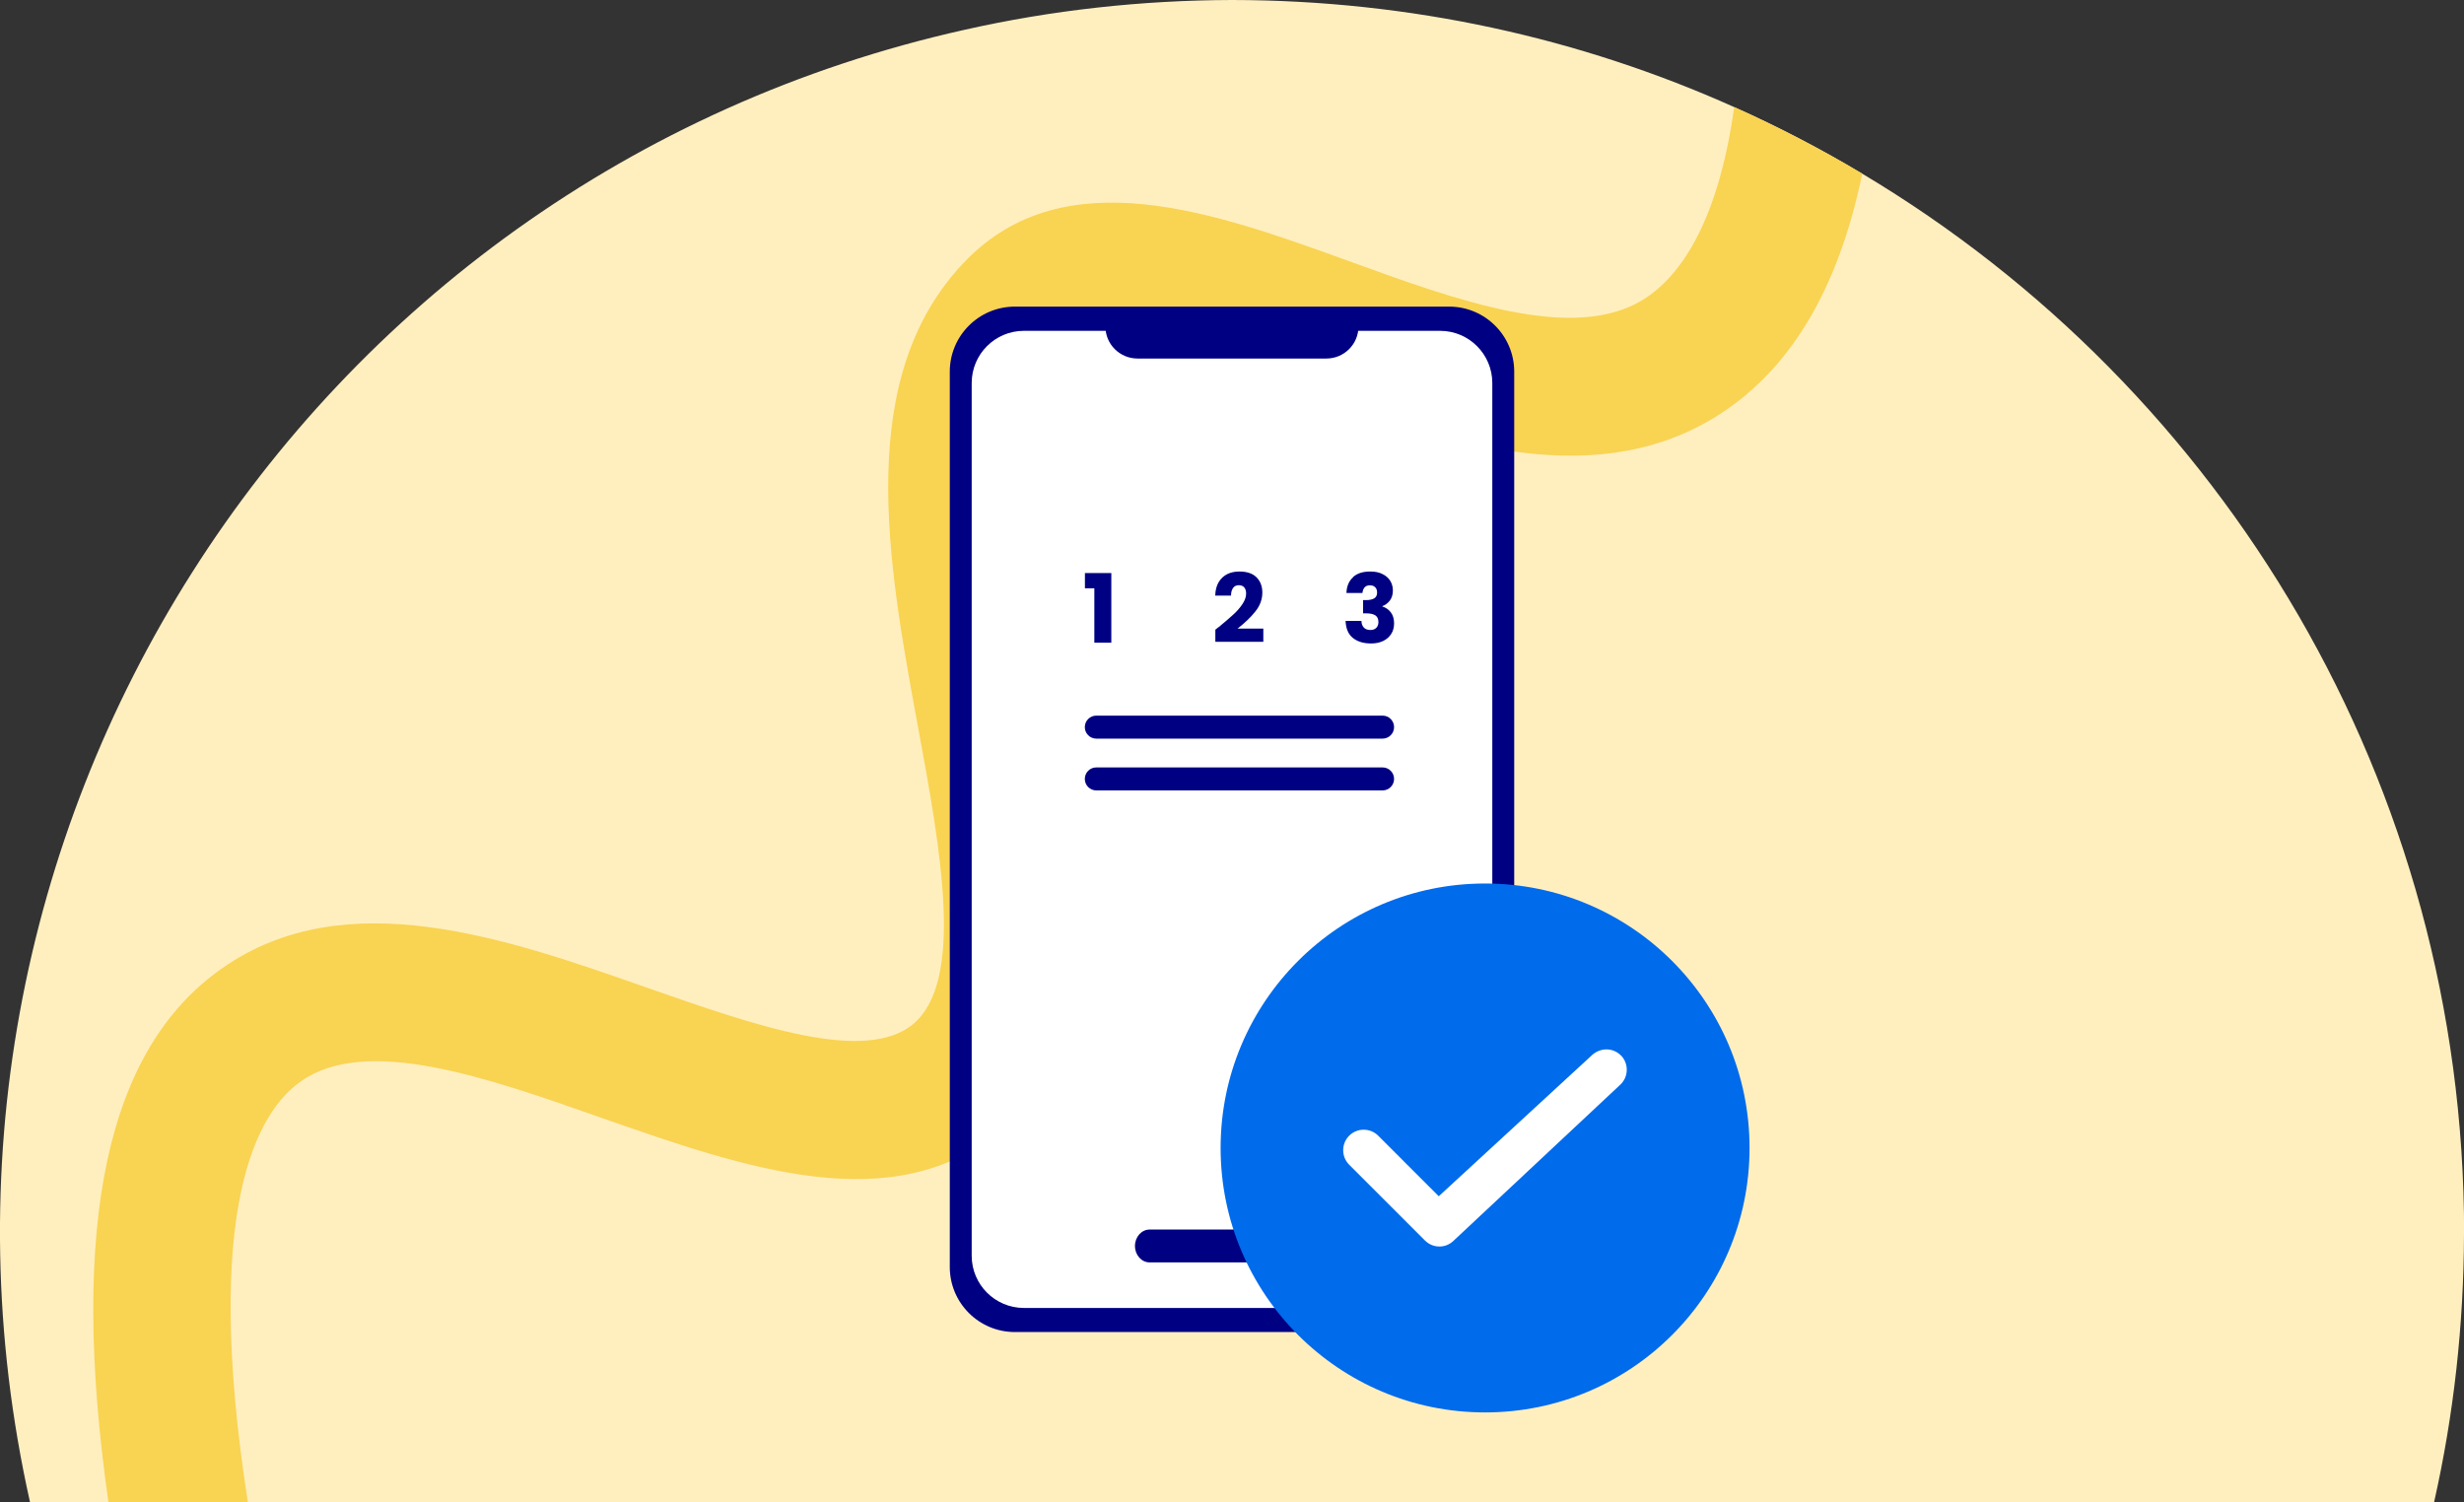<?xml version="1.0" encoding="UTF-8"?>
<svg xmlns="http://www.w3.org/2000/svg" xmlns:xlink="http://www.w3.org/1999/xlink" id="Layer_2" viewBox="0 0 225 137.17">
  <rect x="0" y="0" width="225" height="137.17" fill="#333333" stroke="none"/>
  <defs>
    <style>.cls-1{fill:none;}.cls-2{clip-path:url(#clippath);}.cls-3{fill:#f9d352;}.cls-4{fill:#006beb;}.cls-5{fill:#000082;}.cls-6{fill:#fff;}.cls-7{fill:#ffefbf;}.cls-8{clip-path:url(#clippath-1);}</style>
    <clipPath id="clippath">
      <rect class="cls-1" width="225" height="137.17"></rect>
    </clipPath>
    <clipPath id="clippath-1">
      <rect class="cls-1" width="225" height="137.17"></rect>
    </clipPath>
  </defs>
  <g id="Layer_2-2">
    <g id="simple_process">
      <g class="cls-2">
        <g class="cls-8">
          <path class="cls-7" d="M225,112.68c-.02,8.25-.92,16.45-2.73,24.49H2.74C-10.84,76.49,27.35,16.3,88.04,2.73,96.05,.92,104.28,.02,112.51,0c16.33,.02,31.85,3.5,45.85,9.78,4.03,1.8,7.93,3.84,11.69,6.08,32.94,19.66,54.98,55.67,54.96,96.82"></path>
          <path class="cls-3" d="M22.63,137.17c-4.22-27.13,.97-35.73,4.87-38.44,5.98-4.18,16.89-.36,27.45,3.36,13.07,4.57,26.57,9.32,36.45,1.11,10.41-8.65,7.55-24.17,4.78-39.2-2.31-12.55-4.7-25.54,1.03-31.41,3.4-3.5,12.65-.17,21.61,3.08,12.25,4.43,26.17,9.46,37.67,2.5,6.8-4.13,11.33-11.52,13.56-22.31-3.76-2.25-7.66-4.28-11.69-6.08-1.57,11.23-5.35,15.78-8.39,17.63-6.36,3.84-16.79,.08-26.86-3.59-12.13-4.39-25.85-9.36-34.94,0-10.24,10.55-7.11,27.51-4.36,42.47,2.12,11.46,4.28,23.29-.44,27.24-4.41,3.63-14.48,.1-24.24-3.32-12.9-4.53-27.55-9.67-38.8-1.82-10.6,7.36-14.04,23.42-10.43,48.79h12.74Z"></path>
          <path class="cls-5" d="M132.33,121.64h-39.66c-3.28,0-5.94-2.66-5.94-5.94V33.94c0-3.28,2.66-5.94,5.94-5.94h39.66c3.28,0,5.94,2.66,5.94,5.94V115.7c0,3.28-2.66,5.94-5.94,5.94"></path>
          <path class="cls-6" d="M131.5,119.44h-38c-2.64,0-4.77-2.14-4.77-4.77V34.98c0-2.64,2.14-4.77,4.77-4.77h38c2.64,0,4.77,2.14,4.77,4.77V114.66c0,2.64-2.14,4.77-4.77,4.77"></path>
          <path class="cls-5" d="M121.12,32.74h-17.25c-1.62,0-2.93-1.31-2.93-2.93v-.34h23.11v.34c0,1.62-1.31,2.93-2.93,2.93"></path>
          <path class="cls-5" d="M120.02,115.28h-15.04c-.74,0-1.34-.67-1.34-1.5s.6-1.5,1.34-1.5h15.04c.74,0,1.34,.67,1.34,1.5s-.6,1.5-1.34,1.5"></path>
          <path class="cls-5" d="M126.25,67.45h-26.14c-.58,0-1.05-.47-1.05-1.05s.47-1.05,1.05-1.05h26.14c.58,0,1.05,.47,1.05,1.05s-.47,1.05-1.05,1.05"></path>
          <path class="cls-5" d="M126.25,72.18h-26.14c-.58,0-1.05-.47-1.05-1.05s.47-1.05,1.05-1.05h26.14c.58,0,1.05,.47,1.05,1.05s-.47,1.05-1.05,1.05"></path>
          <path class="cls-4" d="M159.76,104.83c0,13.34-10.81,24.15-24.15,24.15s-24.15-10.81-24.15-24.15,10.81-24.15,24.15-24.15,24.15,10.81,24.15,24.15"></path>
          <path class="cls-6" d="M148,96.37c-.73-.73-1.92-.73-2.71,.06l-13.91,12.81-5.53-5.53c-.73-.73-1.92-.73-2.65,0-.73,.73-.73,1.92,0,2.65l6.92,6.92c.35,.35,.82,.55,1.32,.55s.97-.19,1.38-.61l15.18-14.21c.73-.73,.73-1.92,0-2.65"></path>
          <polygon class="cls-5" points="99.07 53.72 99.07 52.33 101.48 52.33 101.48 58.69 99.93 58.69 99.93 53.72 99.07 53.72"></polygon>
          <path class="cls-5" d="M111.27,57.28c.57-.47,1.02-.86,1.35-1.16,.33-.3,.61-.62,.83-.95s.34-.65,.34-.97c0-.24-.06-.42-.17-.56-.11-.13-.28-.2-.5-.2s-.4,.08-.52,.25c-.12,.17-.19,.4-.19,.7h-1.44c.01-.49,.12-.91,.32-1.24,.2-.33,.47-.57,.79-.73,.33-.16,.69-.23,1.1-.23,.69,0,1.21,.18,1.56,.53,.35,.35,.53,.82,.53,1.39,0,.62-.21,1.2-.64,1.73-.42,.53-.97,1.05-1.62,1.56h2.35v1.21h-4.38v-1.11c.2-.16,.29-.23,.27-.22"></path>
          <path class="cls-5" d="M123.56,52.69c.38-.34,.9-.5,1.56-.5,.44,0,.81,.07,1.12,.23,.31,.15,.55,.36,.71,.62,.16,.26,.24,.56,.24,.88,0,.38-.1,.7-.29,.94-.19,.24-.42,.4-.67,.49v.03c.33,.11,.59,.29,.78,.55,.19,.26,.29,.58,.29,.99,0,.36-.08,.68-.25,.95-.17,.28-.41,.49-.72,.65-.32,.16-.69,.24-1.13,.24-.7,0-1.25-.17-1.67-.51-.42-.34-.63-.86-.66-1.55h1.45c0,.26,.08,.46,.22,.61s.34,.22,.61,.22c.23,0,.4-.07,.53-.2,.12-.13,.19-.3,.19-.52,0-.28-.09-.48-.27-.61-.18-.12-.46-.19-.85-.19h-.28v-1.21h.28c.3,0,.54-.05,.72-.15,.18-.1,.28-.28,.28-.54,0-.21-.06-.37-.18-.49-.12-.12-.28-.17-.48-.17-.22,0-.39,.07-.49,.2-.11,.13-.17,.3-.19,.5h-1.46c.02-.62,.23-1.1,.61-1.44"></path>
        </g>
      </g>
    </g>
  </g>
</svg>
